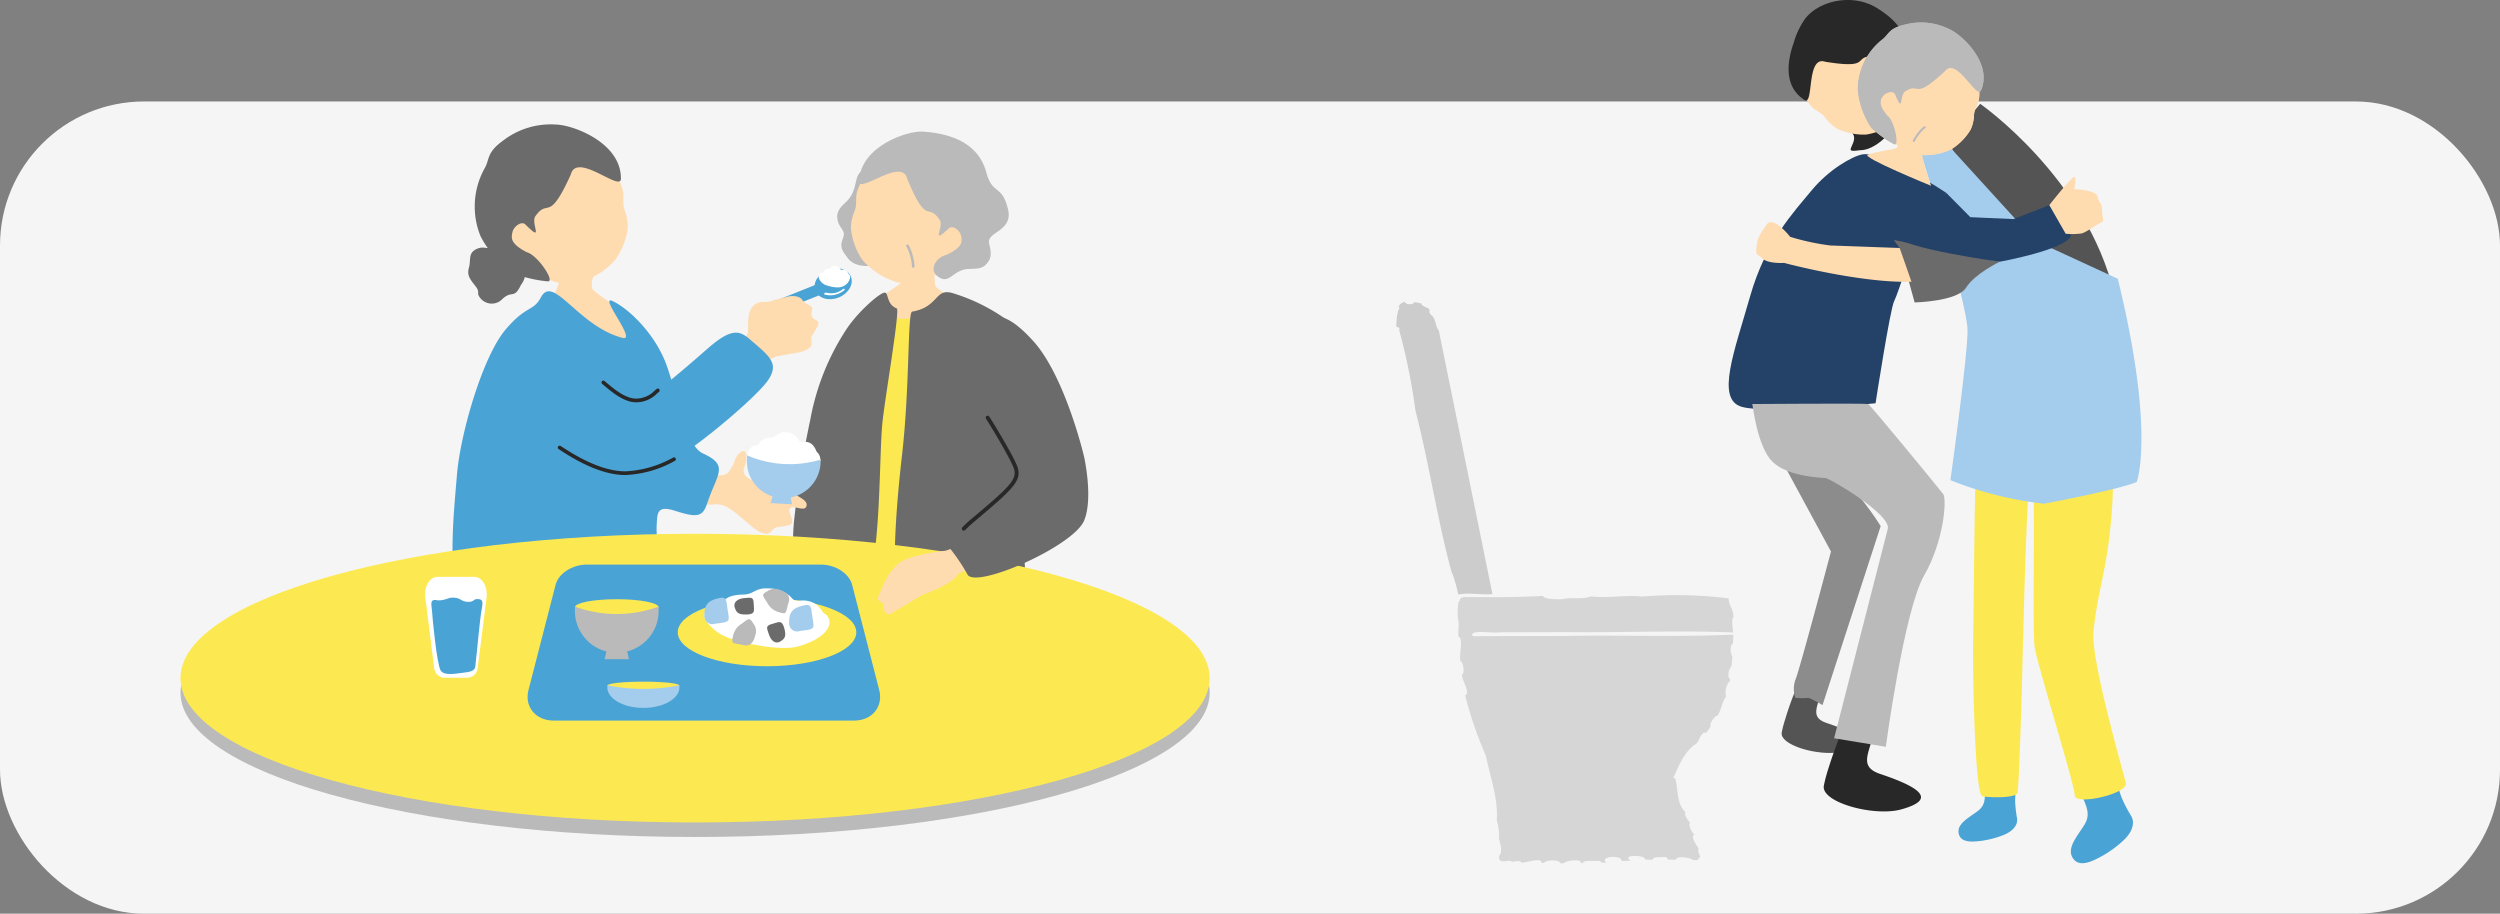 <svg xmlns="http://www.w3.org/2000/svg" xmlns:xlink="http://www.w3.org/1999/xlink" width="434" height="158.617" viewBox="0 0 434 158.617">
  <rect x="0" y="0" width="434" height="158.617" fill="#808080" stroke="none"/>
  <defs>
    <clipPath id="clip-path">
      <rect id="長方形_1904" data-name="長方形 1904" width="178.666" height="123.684" fill="none"/>
    </clipPath>
  </defs>
  <g id="p2-img_bl" transform="translate(-533 -2932.383)">
    <g id="グループ_3982" data-name="グループ 3982" transform="translate(0 209)">
      <rect id="長方形_1826" data-name="長方形 1826" width="434" height="141" rx="25" transform="translate(533 2741)" fill="#f5f5f5"/>
    </g>
    <g id="グループ_3979" data-name="グループ 3979" transform="translate(564.333 2954)">
      <g id="グループ_3978" data-name="グループ 3978" clip-path="url(#clip-path)">
        <path id="パス_2990" data-name="パス 2990" d="M169.245,29.17c.257.032,3.663.655,3.989.665.061.56.151,5.252.391,5.957s7.808,4.606,6.7,7.044c-4.135,2.742-16.884,1.835-19.035-1.381-2.845-1.1,6.491-5.621,6.944-6.9.332-.938.965-5.021,1.01-5.384" transform="translate(-42.558 -7.723)" fill="#ffdbb0"/>
        <path id="パス_2991" data-name="パス 2991" d="M156.627,25.439c1.437,2.485,5.008,1.748,7.4,1.165,5.1-1.248-.473-9.212-.92-10.405s.4-9.027-3.994-5.364c-1.154.963-.494,3.083-2.326,5.03-.568.6-1.815,1.422-1.734,2.848.1,1.705,1.242,2.038,1.154,3.034s-1.166,1.8.424,3.692" transform="translate(-41.048 -2.612)" fill="#bababa"/>
        <path id="パス_2992" data-name="パス 2992" d="M174.864,25.622c-2.74,2.669-6.054,3.455-8.471,2.8a12.612,12.612,0,0,1-6.17-3.971,12.106,12.106,0,0,1-1.932-5.371,7.677,7.677,0,0,1,.585-2.89c.887-2.187-.69-2.577,2.16-6.706.865-1.254,5.61-6.8,12.224-5.379,5.814,1.248,8.6,16.206,1.6,21.521" transform="translate(-41.907 -1.025)" fill="#ffdbb0"/>
        <path id="パス_2993" data-name="パス 2993" d="M168.589,9.9c-.842-3.906-8.414,2.648-8.357.394.151-5.994,8.264-8.816,11.1-8.622,3.948.271,9.472,1.494,10.972,7.065,1.1,4.081,2.717,1.963,3.781,6.425.908,3.806-3.628,3.867-3.306,5.816.1.61.629,2.037-.009,3.091-.846,1.4-1.77,1.418-3.438,1.442-2.912.043-3.362,2.939-5.514,1.255-1.529-1.2-.176-3.33,1.62-3.715,2.816-1.329,2.679-2.281,2.507-3.247s-1.449-1.973-2.111-1.354c-3.294,3.078-.826-.252-1.6-1.429-2.1-3.2-2.175,1.287-5.641-7.12" transform="translate(-42.421 -0.441)" fill="#bababa"/>
        <path id="パス_2994" data-name="パス 2994" d="M172.567,32.363a.227.227,0,0,1-.215-.228,8.831,8.831,0,0,0-.962-3.478.226.226,0,1,1,.391-.228,9.244,9.244,0,0,1,1.024,3.709.227.227,0,0,1-.229.225h-.01" transform="translate(-45.367 -7.497)" fill="#bababa"/>
        <path id="パス_2995" data-name="パス 2995" d="M173,89.706c-2.719,3.32-15.189,2.5-18.048-.7-3.76-4.21-1.257-9.9-.4-19.259s2.456-23.555,7.018-26.879c1.373-1,1.478,1.912,4.221,1.929,4.945.029,6.93-3.892,8.02-2.815,4.423,4.373,2.11,17.809,1.579,27.92-.435,8.291.838,15.857-2.393,19.8" transform="translate(-40.49 -11.065)" fill="#fce952"/>
        <path id="パス_2996" data-name="パス 2996" d="M162.631,42.437c-1.942-.752-1.316-2.989-2.24-2.727-1.026.291-4.484,3.332-6.448,6.259a42.413,42.413,0,0,0-6.33,15.807,172.936,172.936,0,0,0-2.787,17.307c-.44,4.007-.418,12.789,2.054,13.65,1.479.515,5.312.614,8.616.2,4.689-.74,3.9-24.63,4.689-31.072.5-4.5,3.029-19.195,2.445-19.421" transform="translate(-38.284 -10.508)" fill="#6b6b6b"/>
        <path id="パス_2997" data-name="パス 2997" d="M191.686,61.71c-1.114-5.839.576-13.979-1.768-15.917a32.019,32.019,0,0,0-11.194-6.036c-3.141-.971-2.375,2.4-7.044,3.2-.841.037-.389,12.929-1.775,24.952-1.473,12.788-1.811,23.951-.093,25A12.2,12.2,0,0,0,175.8,94.6c2.376.176,11.578,1.427,12.967,1.619,4.07.562,2.087-11.582,2.065-15.2-.044-7.043,1.143-17.784.851-19.315" transform="translate(-44.651 -10.479)" fill="#6b6b6b"/>
        <path id="パス_2998" data-name="パス 2998" d="M122.563,81.323c1.951.1,2.084-.515,2.6-1.3.66-.995.626-2.146,1.713-2.792s1.115,1.269.526,2.776c-.667,1.705,1.749,2.244,2.633,2.705s5.409,1.423,6.342,2,2.145,1.1,1.807,2.01-2.037-.174-2.659.195-.134.94.146,2.012-.414,1-1.53,1.244-1.258-.029-1.893.705-.926.634-1.793.415-2.607-1.871-4.2-3.17-2.655-1.988-4.46-1.734c-.112.015-10-.18-10.23-.176-.118-1.748,1.974-5.63,1.814-7.452.866.134,8.875,2.543,9.183,2.558" transform="translate(-29.535 -20.413)" fill="#ffdbb0"/>
        <path id="パス_2999" data-name="パス 2999" d="M92.259,36.565c1.693,1.616,4.775,2.98,6.98,5.673,4.325,5.281,3.748,15.126-3.023,14.74A35.943,35.943,0,0,1,80.905,52.9c-3.54-1.923-4.232-3-1.154-7.079s4.463-5.617,6-9.079,1.29-7.054,3.3-7.028,4.053-.537,4.13.694-1.886,5.4-.923,6.156" transform="translate(-20.597 -7.839)" fill="#ffdbb0"/>
        <path id="パス_3000" data-name="パス 3000" d="M102.777,86.768c-3.2-1.554-3.285-4.947-3.025-8.014.124-1.456.754-2.02,3.079-1.279,3.818,1.218,4.812,1.11,5.595-1.245,1.737-5.241,3.912-6.591-.769-8.727-3.248-1.482-4.648-11.871-6.806-16.631C98.643,46.006,94.487,42.157,91.86,41c-2.048-.687,4.434,7.126,1.884,6.463-7.694-2-12-11.08-14.146-7.078-1.406,2.626-2.523,1.311-6.2,5.686-3.943,4.694-7.8,17.978-8.394,25.1-.615,7.382-1.42,14.822.081,22.97,16.831-1.669,33.25-2.059,50-3.019a75.362,75.362,0,0,1-12.307-4.351" transform="translate(-17.005 -10.425)" fill="#4aa3d5"/>
        <path id="パス_3001" data-name="パス 3001" d="M77.08,35.39c-1.24,2.606-1.547.721-3.389,2.6a2.548,2.548,0,0,1-3.654-.33c-.825-1.052.125-.876-.915-2.176s-1.4-1.922-1.052-3.159-.157-2.407,1.154-3.109,1.878-.018,2.648-.329,1.576-1.035,2.7.326,2.5,1.322,2.669,2.331,1.285,1.833-.159,3.847" transform="translate(-17.987 -7.522)" fill="#6b6b6b"/>
        <path id="パス_3002" data-name="パス 3002" d="M80.527,24.848c2.762,2.887,6.193,3.829,8.741,3.231a13.183,13.183,0,0,0,6.586-3.919,12.642,12.642,0,0,0,2.214-5.536,8.025,8.025,0,0,0-.5-3.038c-.846-2.316.815-2.665-2.009-7.08C94.7,7.164,89.947,1.2,82.992,2.441,76.877,3.53,74.745,18.8,80.527,24.848" transform="translate(-20.421 -0.602)" fill="#ffdbb0"/>
        <path id="パス_3003" data-name="パス 3003" d="M86.142,8.695c1.022-4.047,8.686,3.073,8.709.718C94.914,3.151,86.549.07,83.586.006a13.549,13.549,0,0,0-9.152,2.756C71.47,4.891,72.108,6.013,71.2,7.593a13.643,13.643,0,0,0-.715,11.8,17.14,17.14,0,0,0,5.839,6.484,22,22,0,0,0,5.821,1.351c1.376.115-1.765-4.587-3.626-5.055-2.891-1.49-2.713-2.479-2.5-3.481s1.585-2.007,2.254-1.336c3.325,3.334.871-.233,1.723-1.433,2.315-3.261,2.223,1.422,6.15-7.226" transform="translate(-18.393 0)" fill="#6b6b6b"/>
        <path id="パス_3004" data-name="パス 3004" d="M146.553,78.644c-.039.671-2.923,1.051-6.444.849s-6.342-.911-6.3-1.582,2.923-1.051,6.444-.849,6.343.911,6.3,1.582" transform="translate(-35.424 -20.387)" fill="#fce952"/>
        <path id="パス_3005" data-name="パス 3005" d="M143.039,89.125l-3.7-.213.377-1.29,3.1.179Z" transform="translate(-36.889 -23.198)" fill="#a4cced"/>
        <path id="パス_3006" data-name="パス 3006" d="M134.11,77.666a1.96,1.96,0,0,1,.068-1.894c.629-1.215,1.432-.612,1.634-1.036a2.331,2.331,0,0,1,2.164-1.127c1.015-.1,1.131-1.026,2.418-.951a2.7,2.7,0,0,1,2.217,1.1c.332.544.406.67.934.619a1.739,1.739,0,0,1,1.743.585c.526.682.445.908.705,1.188a1.646,1.646,0,0,1,.519,1.342c-.073,1.277-1.156,2.6-3.1,3.5s-5.934-.355-7.285-1.105a5.337,5.337,0,0,1-2.012-2.215" transform="translate(-35.45 -19.235)" fill="#fff"/>
        <path id="パス_3007" data-name="パス 3007" d="M133.805,78.132c-.033.21-.057.424-.069.64a6.4,6.4,0,0,0,12.78.735c.012-.217.013-.432,0-.644a18.639,18.639,0,0,1-12.715-.731" transform="translate(-35.403 -20.685)" fill="#a4cced"/>
        <path id="パス_3008" data-name="パス 3008" d="M178.666,125.116c0,13.839-40,25.058-89.333,25.058S0,138.955,0,125.116s40-25.058,89.333-25.058,89.333,11.219,89.333,25.058" transform="translate(0 -26.49)" fill="#bababa"/>
        <path id="パス_3009" data-name="パス 3009" d="M178.666,121.683c0,13.839-40,25.058-89.333,25.058S0,135.522,0,121.683,40,96.625,89.333,96.625s89.333,11.219,89.333,25.058" transform="translate(0 -25.581)" fill="#fce952"/>
        <path id="パス_3010" data-name="パス 3010" d="M189.8,53.07c-5.739-3.693-6.712,3.342-5.569,6.883,1.74,5.392,8.915,18.745,5.649,20.8-6.664,4.2-12.8,6.944-13.574,7.025-1.2.125-6.439.826-8.036,2.182s-2.355,2.881-3.5,5.688c-.433,1.063.825.973.811,1.423-.04,1.275.635,2,1.409,1.579,1.407-.767,5.3-3.282,6-3.484,1.242-.354,4.732-2,5.293-2.955s2.048-.985,4.3-1.657a62.853,62.853,0,0,0,11.285-4.011c4.384-2.212,7-4.271,6.49-7.365a66.335,66.335,0,0,0-3.992-14.005C193.6,57.94,193,55.13,189.8,53.07" transform="translate(-43.598 -13.774)" fill="#ffdbb0"/>
        <path id="パス_3011" data-name="パス 3011" d="M187.135,46.5c2.469-2.39,5.332-.954,9.029,3.138,5.348,5.917,8.652,19.306,8.862,20.378.509,2.6,1.194,7.7-.065,10.735-1.879,4.534-19.08,12.03-20.276,9.317a32.81,32.81,0,0,0-2.935-4.37c-1.465-1.865,11.58-10.188,11.58-12.784,0-3.184-6.609-11.624-8.528-15.822s.936-9.242,2.333-10.594" transform="translate(-48.087 -12.004)" fill="#6b6b6b"/>
        <path id="パス_3012" data-name="パス 3012" d="M184.82,88.7a.34.34,0,0,1-.241-.58,21.665,21.665,0,0,1,1.87-1.7c.59-.5,1.49-1.254,3.076-2.625,3.867-3.345,4.415-4.423,4.018-5.784-.413-1.421-3.6-6.753-4.863-8.737a.34.34,0,0,1,.574-.365c.673,1.06,4.447,7.208,4.942,8.911.524,1.8-.346,3.132-4.227,6.489-1.59,1.374-2.49,2.132-3.083,2.631a20.976,20.976,0,0,0-1.825,1.658.34.34,0,0,1-.241.1" transform="translate(-48.84 -18.203)" fill="#282828"/>
        <path id="パス_3013" data-name="パス 3013" d="M153.9,39.009c-1.7.68-3.506.162-4.034-1.157s.421-2.94,2.121-3.62,3.5-.162,4.034,1.157-.422,2.941-2.121,3.621" transform="translate(-39.638 -8.983)" fill="#4aa3d5"/>
        <path id="パス_3014" data-name="パス 3014" d="M141.529,42.223a.962.962,0,1,1-.713-1.781l6.487-2.6a.963.963,0,1,1,.713,1.782Z" transform="translate(-37.102 -9.998)" fill="#4aa3d5"/>
        <path id="パス_3015" data-name="パス 3015" d="M152.051,39.781a3.776,3.776,0,0,0,3.395-.737c.065-.054.145-.171.057-.242s-.244.007-.312.064a3.141,3.141,0,0,1-2.848.573c-.175-.049-.53.274-.292.341" transform="translate(-40.234 -10.265)" fill="#fff"/>
        <path id="パス_3016" data-name="パス 3016" d="M150.8,35.729a.846.846,0,0,1-.018-.819c.242-.54.6-.3.68-.487a1.008,1.008,0,0,1,.906-.54c.435-.07.463-.471,1.02-.471a1.167,1.167,0,0,1,.984.418c.157.226.192.279.418.244a.75.75,0,0,1,.767.209c.244.281.215.381.334.5a.711.711,0,0,1,.257.565,2,2,0,0,1-1.254,1.587c-.819.436-2.57-.006-3.171-.3a2.305,2.305,0,0,1-.923-.906" transform="translate(-39.893 -8.845)" fill="#fff"/>
        <path id="パス_3017" data-name="パス 3017" d="M129.71,49.75c1.663-.785,2.954-2.259,2.988-3.081s-.111-2.94.525-3.947c1.11-1.759,2.493-.944,3.364-1.3s1.737-.429,2.721-.747,2.408-.246,2.86.555,1.793.843,1.679,1.513-.383,1.421.559,1.872.468.907-.036,1.857-.787.885-.646,1.788-.107,1.051-.793,1.54-2.934.732-4.838,1.084-3.987,2.363-5.47,3.225c-1.41.82-4.884-3.432-2.915-4.362" transform="translate(-34.184 -10.723)" fill="#ffdbb0"/>
        <path id="パス_3018" data-name="パス 3018" d="M78.372,51.788c2.857-3.01,11.157,2.531,14.979,5.707,3.9,3.237,5.721,4.9,9.81,1.673,4.124-3.251,6.18-5.123,8.887-7.464,4.112-3.556,5.47-2.786,7.15-1.351,3.512,3,4.944,4.134,3.22,6.879s-12.4,11.818-16.685,14.014a22.913,22.913,0,0,1-8.976,2.294c-2.362.058-9.036-2.659-12.688-6.111-6.153-5.818-9.708-11.416-5.7-15.641" transform="translate(-20.298 -13.013)" fill="#4aa3d5"/>
        <path id="パス_3019" data-name="パス 3019" d="M100.809,80.928c-4.666,0-9.566-3.193-11.41-4.395l-.168-.11a.322.322,0,0,1,.351-.541l.169.11c1.8,1.173,6.583,4.29,11.058,4.29a18.809,18.809,0,0,0,8.268-2.369.323.323,0,1,1,.332.553,19.291,19.291,0,0,1-8.6,2.461" transform="translate(-23.585 -20.076)" fill="#282828"/>
        <path id="パス_3020" data-name="パス 3020" d="M105.416,64.228h-.125c-2.028-.042-4.113-1.8-5.359-2.848l-.41-.343a.322.322,0,1,1,.41-.5l.415.347c1.182.995,3.159,2.66,4.958,2.7a4.46,4.46,0,0,0,3.3-1.355c.132-.114.255-.221.374-.315a.322.322,0,1,1,.4.505c-.112.089-.229.19-.352.3a5.067,5.067,0,0,1-3.612,1.514" transform="translate(-26.317 -16.008)" fill="#282828"/>
        <path id="パス_3021" data-name="パス 3021" d="M66.875,122.713a1.866,1.866,0,0,1-1.82,1.6H61.165a1.866,1.866,0,0,1-1.82-1.6L57.8,110.439c-.243-1.926.721-3.639,2.161-3.639h6.3c1.44,0,2.4,1.712,2.161,3.639Z" transform="translate(-15.293 -28.275)" fill="#fff"/>
        <path id="パス_3022" data-name="パス 3022" d="M60.353,112.186c1.573,0,1.677-.576,2.883-.472s1.114.668,2.32.721.907-.582,1.848-.472c.668.079.865.275.551,1.848s-.865,8.06-1.022,9.122c-.105.709.183,1.52-1.6,1.729s-3.774.682-4.456-.262-1.468-9.226-1.521-10.274-.576-2.359,1-1.94" transform="translate(-15.681 -29.573)" fill="#4aa3d5"/>
        <path id="パス_3023" data-name="パス 3023" d="M143,125.686c.736,2.858-1.212,5.3-4.36,5.3H86.468c-3.148,0-5.1-2.443-4.36-5.3l4.706-18.278c.5-1.955,2.913-3.5,5.372-3.5h40.737c2.459,0,4.867,1.544,5.371,3.5Z" transform="translate(-21.697 -27.51)" fill="#4aa3d5"/>
        <path id="パス_3024" data-name="パス 3024" d="M107.654,113.462c0,.764-3.248,1.384-7.253,1.384s-7.253-.62-7.253-1.384,3.247-1.384,7.253-1.384,7.253.62,7.253,1.384" transform="translate(-24.661 -29.672)" fill="#fce952"/>
        <path id="パス_3025" data-name="パス 3025" d="M93.16,113.84a7.271,7.271,0,1,0,14.469,0,21.175,21.175,0,0,1-14.469,0" transform="translate(-24.654 -30.139)" fill="#bababa"/>
        <path id="パス_3026" data-name="パス 3026" d="M104.36,125.7h-4.214l.343-1.487h3.527Z" transform="translate(-26.513 -32.885)" fill="#bababa"/>
        <path id="パス_3027" data-name="パス 3027" d="M113.289,132.22c0,.375-2.795.679-6.242.679s-6.243-.3-6.243-.679,2.795-.679,6.243-.679,6.242.3,6.242.679" transform="translate(-26.687 -34.825)" fill="#fce952"/>
        <path id="パス_3028" data-name="パス 3028" d="M100.815,132.405a2.078,2.078,0,0,0-.032.358c0,1.969,2.8,3.565,6.258,3.565s6.258-1.6,6.258-3.565a2.078,2.078,0,0,0-.032-.358,31.332,31.332,0,0,1-12.454,0" transform="translate(-26.682 -35.054)" fill="#a4cced"/>
        <path id="パス_3029" data-name="パス 3029" d="M148.4,117.773c0,3.252-6.942,5.889-15.5,5.889s-15.5-2.637-15.5-5.889,6.942-5.889,15.5-5.889,15.5,2.637,15.5,5.889" transform="translate(-31.078 -29.621)" fill="#fce952"/>
        <path id="パス_3030" data-name="パス 3030" d="M124.09,115.3a1.721,1.721,0,0,1,.06-2.254c1.045-1.429,2.445-.685,2.779-1.185.837-1.248,2.791-1.229,3.689-1.276,1.743-.092,1.913-1.187,4.131-1.059A5.7,5.7,0,0,1,138.6,110.9c.587.658.718.81,1.624.765a3.972,3.972,0,0,1,3.016.75c.926.829.793,1.1,1.25,1.437a1.8,1.8,0,0,1,.934,1.613c-.086,1.519-1.909,3.064-5.235,4.073s-10.219-.6-12.565-1.539a8.188,8.188,0,0,1-3.53-2.7" transform="translate(-32.751 -28.993)" fill="#fff"/>
        <path id="パス_3031" data-name="パス 3031" d="M131.843,117.636c1.225-.886,1.373-1.251,2.018-.2a2.158,2.158,0,0,1,.4,2.22c-.242.848-.646,2.019-2.18,1.615s-2.063,0-1.677-1.493a3.145,3.145,0,0,1,1.435-2.14" transform="translate(-34.493 -30.921)" fill="#bababa"/>
        <path id="パス_3032" data-name="パス 3032" d="M132.618,111.784c.888-.048,1.481-.312,1.51.9s.385,1.9-1.155,1.954-1.836-.338-2.132-1.19.385-1.591,1.776-1.666" transform="translate(-34.622 -29.579)" fill="#6b6b6b"/>
        <path id="パス_3033" data-name="パス 3033" d="M123.71,114.768a1.377,1.377,0,0,0,1.823,1.473c2.543-.306,2.578-.268,2.243-2.176s-.067-2.611-1.64-2.243-2.508,1-2.426,2.945" transform="translate(-32.75 -29.58)" fill="#a4cced"/>
        <path id="パス_3034" data-name="パス 3034" d="M138.32,112.1c-.793-1.287-1.147-1.461-.053-2.028a2.16,2.16,0,0,1,2.244-.24c.828.3,1.965.793,1.45,2.293s-.151,2.057-1.612,1.563a3.146,3.146,0,0,1-2.029-1.589" transform="translate(-36.423 -29.021)" fill="#bababa"/>
        <path id="パス_3035" data-name="パス 3035" d="M138.775,119.5c-.252-.853-.646-1.368.528-1.678s1.754-.814,2.169.671.1,1.865-.665,2.35-1.637-.006-2.032-1.343" transform="translate(-36.668 -31.103)" fill="#6b6b6b"/>
        <path id="パス_3036" data-name="パス 3036" d="M143.719,116.487a1.377,1.377,0,0,0,1.823,1.473c2.543-.306,2.578-.268,2.243-2.176s-.067-2.611-1.64-2.243-2.508,1-2.426,2.945" transform="translate(-38.048 -30.035)" fill="#a4cced"/>
      </g>
    </g>
    <g id="グループ_4077" data-name="グループ 4077" transform="translate(780.242 2932.383)">
      <g id="グループ_4078" data-name="グループ 4078" transform="translate(-4.872 0)">
        <path id="パス_3540" data-name="パス 3540" d="M61.842,147.641A7.907,7.907,0,0,0,62,149.508c-9.6-.39-19.488.055-29.183-.06-3.82.018-7.644.016-11.464.034-1.059.207-4.266-.44-4.7.342a.334.334,0,0,0,.329.331q7.83-.023,15.658-.045c9.757-.155,19.688.192,29.361-.219,0,.534-.036,1.066-.075,1.6-.543.2-.451,1.724-.1,2.093-.023.592-.056,1.189-.135,1.778-.4.286-.854,1.987-.245,2.229-.019.179-.055.358-.089.535-.3,0-.365.343-.437.57a3.036,3.036,0,0,0-.189,1.934c-.732,1-.79,2.325-1.49,3.351-.345-.21-1.543,1.535-1.149,1.768a5.456,5.456,0,0,1-.876,1.2c-.245-.166-.5.052-.645.254-.527.527-.5,1.249-1.1,1.688-2,1.3-2.946,3.828-3.9,5.9.108,0,.214,0,.326.011.581,1.9.2,4.482,1.8,5.874-.293.549.464,1.442.806,1.886-.42.29.379,1.871.786,2.018-.878.3.436,2.017.713,2.435-.334.434.2,1.035.239,1.518a.558.558,0,0,0-.382.486,6.2,6.2,0,0,1-.854,0c-.287-.393-2.963-.826-2.931-.073-.493.007-.983,0-1.473-.035,0-.605-.811-.383-1.228-.4-.416.089-1.247-.145-1.347.434-.447.011-.894,0-1.339-.034.129-.805-4.279-.9-2.523.208a14.719,14.719,0,0,1-1.592.043c.217-1.078-3.946-.827-2.608.284-.274.021-.549.02-.823.026-.168-.473-1.039-.259-1.477-.309-.522.056-1.6-.149-1.771.394h-.362c.217-.84-2.726-.439-2.946.017q-.32,0-.641,0c-.054-.711-2.576-.588-2.814-.057h-.414c.024-1.106-2.853.09-3.517-.068-.32-.488-1.14-.115-1.585-.15-.2-.057-.385-.211-.635-.139-.825.128-1.862.266-1.6-.928.629-.577.165-2.177-.069-2.952a8.916,8.916,0,0,0-.372-3.15c.278-3.789-1.148-7.562-1.9-11.242a67.862,67.862,0,0,1-3.583-10.431c.992-.471-.648-2.763-.555-3.629.518-.195.245-2.186-.238-2.3-.367-1,.565-4.012-.361-4.282-.115-.826.056-1.6.018-2.421a10.062,10.062,0,0,1,0-3.685.294.294,0,0,0,.192-.38,1.2,1.2,0,0,1,1.1-.4c4.436.033,8.889.054,13.322-.2.26.676,3.263.651,3.787.5,1.488-.275,3.081.167,4.536-.42,2.961.385,5.906-.3,8.887.039a72.748,72.748,0,0,1,15.042.312c-.016,1.094.963,2.138.824,3.342-.26.135-.151.484-.171.722" transform="translate(-3.47 -39.713)" fill="#d6d6d6"/>
        <path id="パス_3541" data-name="パス 3541" d="M9.581,122.323C7.1,113.114,5.742,103.668,3.355,94.456a105.4,105.4,0,0,0-2.833-14c.214-.3-.174-.654-.472-.481a9.505,9.505,0,0,1,.309-2.892c.16-.22.3-.6.057-.755a1.893,1.893,0,0,1,1.075-.792c.086.523,1.475.6,1.645.086a8.387,8.387,0,0,1,1.235.222c.2.7,1.152.546,1.465,1.157-.306.391.309.891.569,1.152.511.7.453,1.783,1,2.37q4.664,22.882,9.31,45.77c-1.987.194-4-.311-5.945.075a20.493,20.493,0,0,0-1.19-4.048" transform="translate(0 -23.159)" fill="#ccc"/>
        <g id="グループ_4079" data-name="グループ 4079" transform="translate(57.73)">
          <path id="パス_3542" data-name="パス 3542" d="M90.6,190.106a20.52,20.52,0,0,1,.612-2.326,51.109,51.109,0,0,1,3.375-8.489c.96-1.407,2.839.835,2.839.835,1.069,3.987-3.031,6.979.943,8.326l.027.01c6.568,2.193,7.268,3.709,2.956,4.914-3.758,1.05-11.15-.95-10.752-3.27" transform="translate(-81.392 -62.952)" fill="#545454"/>
          <path id="パス_3543" data-name="パス 3543" d="M91.241,124.58,99.377,139.6s-5.551,20.979-6.184,22.286a4.765,4.765,0,0,0,0,3.117,12.871,12.871,0,0,0,2.3,0,15.934,15.934,0,0,1,2.415,1.262l10.1-31.077s-5.44-8.826-9.315-9.639a52.28,52.28,0,0,0-7.452-.972" transform="translate(-81.621 -43.856)" fill="#8c8c8c"/>
          <path id="パス_3544" data-name="パス 3544" d="M101.874,202.844a25.689,25.689,0,0,1,.766-2.913c1.183-3.815,3.311-9.288,4.227-10.631,1.2-1.762,3.557,1.045,3.557,1.045,1.338,4.993-3.8,8.74,1.18,10.428l.034.013c8.225,2.746,9.1,4.645,3.7,6.154-4.706,1.315-13.964-1.19-13.465-4.1" transform="translate(-85.357 -66.435)" fill="#282828"/>
          <path id="パス_3545" data-name="パス 3545" d="M148.151,207.124c.1-.719-3.226-.168-4.5-.138-.831.019-1.091.318-1.118,2.184s.292,3.22-1.158,4.352-3.621,2.165-3.4,3.813c.144,1.054.94,1.726,3.219,1.5a16.18,16.18,0,0,0,4.673-1.128c1.063-.427,2.427-1.393,2.272-2.812a19.66,19.66,0,0,1-.345-3.145c.024-1.345.3-4.236.358-4.63" transform="translate(-98.067 -72.784)" fill="#4aa3d5"/>
          <path id="パス_3546" data-name="パス 3546" d="M175.245,205.258c-.2-.844-3.662,1.2-5.073,1.784-.916.379-1.077.824-.3,2.912s1.71,3.458.584,5.343-3.1,3.967-2.141,5.7c.613,1.111,1.788,1.517,4.229.288a19.284,19.284,0,0,0,4.716-3.266c1-.932,2.1-2.594,1.32-4.106a23.459,23.459,0,0,1-1.737-3.351c-.552-1.508-1.486-4.844-1.594-5.308" transform="translate(-108.662 -72.186)" fill="#4aa3d5"/>
          <path id="パス_3547" data-name="パス 3547" d="M165.72,116.2A73.808,73.808,0,0,1,165.8,131.4c-.738,8.536-2.3,12-3.033,19.061-.532,5.111,5.691,26.182,5.65,26.514-.231,1.876-8.928,3.725-8.913,1.975.016-1.8-6.388-22.279-6.929-25.635-.532-3.295.3-30.967-.626-31.005-.759-.031-1.491,33.175-1.577,36.656-.088,3.594-.573,19.061-.8,19.576-.41.915-4.81.805-6.1.566s-1.7-21.186-1.595-27.239c.141-8.1.282-34.9.8-35.443s23.054-.232,23.054-.232" transform="translate(-99.437 -40.874)" fill="#fce952"/>
          <path id="パス_3548" data-name="パス 3548" d="M140.731,27.811s18.446,12.785,23.292,33.03l-7.032.369L136.749,37.192l-1.6-2.7Z" transform="translate(-97.079 -9.79)" fill="#545454"/>
          <path id="パス_3549" data-name="パス 3549" d="M162.036,61.673,147.68,55.054,131.888,37.726l-4.1,1.9S135.939,66,135.951,70.617s-2.973,26.019-2.973,26.019a62.155,62.155,0,0,0,16.267,4.091s12.968-2.426,16.08-3.782c0,0,3.27-8.5-3.289-35.272" transform="translate(-94.487 -13.281)" fill="#a4cced"/>
          <path id="パス_3550" data-name="パス 3550" d="M109.862,36.129c2.592.067,5.823-3.141,6.5-5.256,1.446-4.513-6.372-.932-8.188-1.746-1.329-.595-1.7.57-1.062,2.9.2.721,2.4.714,1.593,2.82-.457,1.188-1.054,1.611,1.156,1.282" transform="translate(-87.102 -10.048)" fill="#282828"/>
          <path id="パス_3551" data-name="パス 3551" d="M114.4,13.99c.762,3.369-.2,6.292-1.845,7.842a11.393,11.393,0,0,1-5.97,2.876,10.933,10.933,0,0,1-5.048-1.048,6.926,6.926,0,0,1-1.949-1.814c-1.266-1.716-2.31-.686-4.144-4.829-.557-1.258-2.585-7.528,1.628-11.951C100.782,1.18,112.81,6.937,114.4,13.99" transform="translate(-82.758 -1.342)" fill="#ffdbb0"/>
          <path id="パス_3552" data-name="パス 3552" d="M98.833,10.731c-3.4-1.2-1.933,7.728-3.641,6.62-3.686-2.389-2.953-6.811-1.86-9.922a13.938,13.938,0,0,1,1.99-4.189C97.8.048,103.67-1.22,107.865,1.443c3.341,2.121,3.482,3.184,5.283,5.064.923.964,2.291,3.24,3.728,3.8,2.449.96,3.4-1.4,2.792,1.164-.577,2.425-3.708,5.558-5.594,6.055-1.1.288-2.436-4.3-1.884-5.861.306-2.8-.492-3.139-1.317-3.463s-2.2.184-2.039.986c.815,3.988-.584.516-1.856.557-3.455.111-.036,2.281-8.145.982" transform="translate(-82.045 0)" fill="#282828"/>
          <path id="パス_3553" data-name="パス 3553" d="M99.614,41.343c-1.78.316-5.874,2.659-8.865,6.3s-7.905,8.748-10.627,18.313-6.029,17.9-1.46,19.21,23.229-.618,23.229-.618,2.521-16.368,3.229-17.724,3.761-11.124,4.544-12.473,4.509-6.326,4.509-6.326-2.73-1.832-5.915-3.584-6.824-3.423-8.644-3.1" transform="translate(-76.395 -14.54)" fill="#244267"/>
          <path id="パス_3554" data-name="パス 3554" d="M120.616,64.288l1.03,1.4,2.593,9.445s7.423-.145,8.942-2.577,5.832-4.487,5.832-4.487Z" transform="translate(-91.962 -22.631)" fill="#6b6b6b"/>
          <path id="パス_3555" data-name="パス 3555" d="M96.633,63.575a41.465,41.465,0,0,1-6.964-1.5s-2.984-3.84-4.142-2.067-1.547,2.166-1.689,3.849-.045.949.972,1.944,3.807.8,3.807.8,13.062,3.511,22.112,3.278l-2.048-5.867Z" transform="translate(-78.997 -20.961)" fill="#ffdbb0"/>
          <path id="パス_3556" data-name="パス 3556" d="M82.721,108.207c.086.185.835,7.423,3.518,10.033s8.466,2.752,9.213,2.823,11.438,6.335,10.79,8.82-9.32,36.348-9.32,36.348l8.977,1.485s3.171-23.685,6.645-29.733,3.969-13.283,3.316-14.148S103.2,108.347,102.83,108.207s-20.109,0-20.109,0" transform="translate(-78.622 -38.07)" fill="#bababa"/>
          <path id="パス_3557" data-name="パス 3557" d="M121.3,59.112c.587,2.139,17.954,4.52,17.954,4.52s11.459-2.064,12.375-4.52L147.862,53.8l-6.225,2.426-7.483-.332L129.98,51.68Z" transform="translate(-92.202 -18.193)" fill="#244267"/>
          <path id="パス_3558" data-name="パス 3558" d="M162.293,52.288s3.927-4.985,4.332-4.9,0,2.14,0,2.14,3.854.065,4.073,1.356.7.619.759,2.3.453,1.877-.166,2.117-2.513,1.694-3.4,1.907a12.171,12.171,0,0,1-2.758.049Z" transform="translate(-106.633 -16.682)" fill="#ffdbb0"/>
          <path id="パス_3559" data-name="パス 3559" d="M117.628,24.658a7.765,7.765,0,0,0,5.535,5.164,10.7,10.7,0,0,0,6.165-.869,10.269,10.269,0,0,0,3.4-3.454,6.5,6.5,0,0,0,.576-2.434c.093-2,1.447-1.741.717-5.936-.222-1.274-1.91-7.231-7.511-8.486-4.923-1.1-11.315,9.674-8.879,16.016" transform="translate(-90.722 -3.015)" fill="#ffdbb0"/>
          <path id="パス_3560" data-name="パス 3560" d="M126.087,14.517c2.036-2.711,5.544,5.028,6.3,3.272C134.4,13.115,129.1,8.182,126.9,7.2a11,11,0,0,0-7.723-.807c-2.888.665-2.762,1.706-3.942,2.6a11.083,11.083,0,0,0-4.239,8.616,13.92,13.92,0,0,0,2.34,6.691,17.848,17.848,0,0,0,3.938,2.839c.994.518.117-3.991-1.131-4.926-1.7-2.024-1.254-2.709-.779-3.392s1.817-1.006,2.108-.294c1.445,3.541.726.1,1.74-.533,2.757-1.716,1.219,1.764,6.876-3.484" transform="translate(-88.574 -2.126)" fill="#bababa"/>
          <path id="パス_3561" data-name="パス 3561" d="M125.831,36.532a.184.184,0,0,0,.233-.1,7.166,7.166,0,0,1,1.812-2.3.184.184,0,1,0-.222-.294,7.5,7.5,0,0,0-1.931,2.458.183.183,0,0,0,.1.24l.007,0" transform="translate(-93.755 -11.896)" fill="#bababa"/>
          <path id="パス_3562" data-name="パス 3562" d="M124.067,33.809c-.2-.061-2.933-.729-3.178-.829-.231.4-1.854,3.843-2.266,4.288-.254.273-2.977.524-5.026,1.184-1.273.412,11,5.412,11,5.412s-1.656-4.628-1.567-5.727c.065-.805.95-4.043,1.037-4.328" transform="translate(-89.458 -11.61)" fill="#ffdbb0"/>
          <path id="パス_3563" data-name="パス 3563" d="M117.628,24.658a7.765,7.765,0,0,0,5.535,5.164,10.7,10.7,0,0,0,6.165-.869,10.269,10.269,0,0,0,3.4-3.454,6.5,6.5,0,0,0,.576-2.434c.093-2,1.447-1.741.717-5.936-.222-1.274-1.91-7.231-7.511-8.486-4.923-1.1-11.315,9.674-8.879,16.016" transform="translate(-90.722 -3.015)" fill="#ffdbb0"/>
          <path id="パス_3564" data-name="パス 3564" d="M126.087,14.517c2.036-2.711,5.544,5.028,6.3,3.272C134.4,13.115,129.1,8.182,126.9,7.2a11,11,0,0,0-7.723-.807c-2.888.665-2.762,1.706-3.942,2.6a11.083,11.083,0,0,0-4.239,8.616,13.92,13.92,0,0,0,2.34,6.691,17.848,17.848,0,0,0,3.938,2.839c.994.518.117-3.991-1.131-4.926-1.7-2.024-1.254-2.709-.779-3.392s1.817-1.006,2.108-.294c1.445,3.541.726.1,1.74-.533,2.757-1.716,1.219,1.764,6.876-3.484" transform="translate(-88.574 -2.126)" fill="#bababa"/>
          <path id="パス_3565" data-name="パス 3565" d="M125.831,36.532a.184.184,0,0,0,.233-.1,7.166,7.166,0,0,1,1.812-2.3.184.184,0,1,0-.222-.294,7.5,7.5,0,0,0-1.931,2.458.183.183,0,0,0,.1.24l.007,0" transform="translate(-93.755 -11.896)" fill="#bababa"/>
        </g>
      </g>
    </g>
  </g>
</svg>
